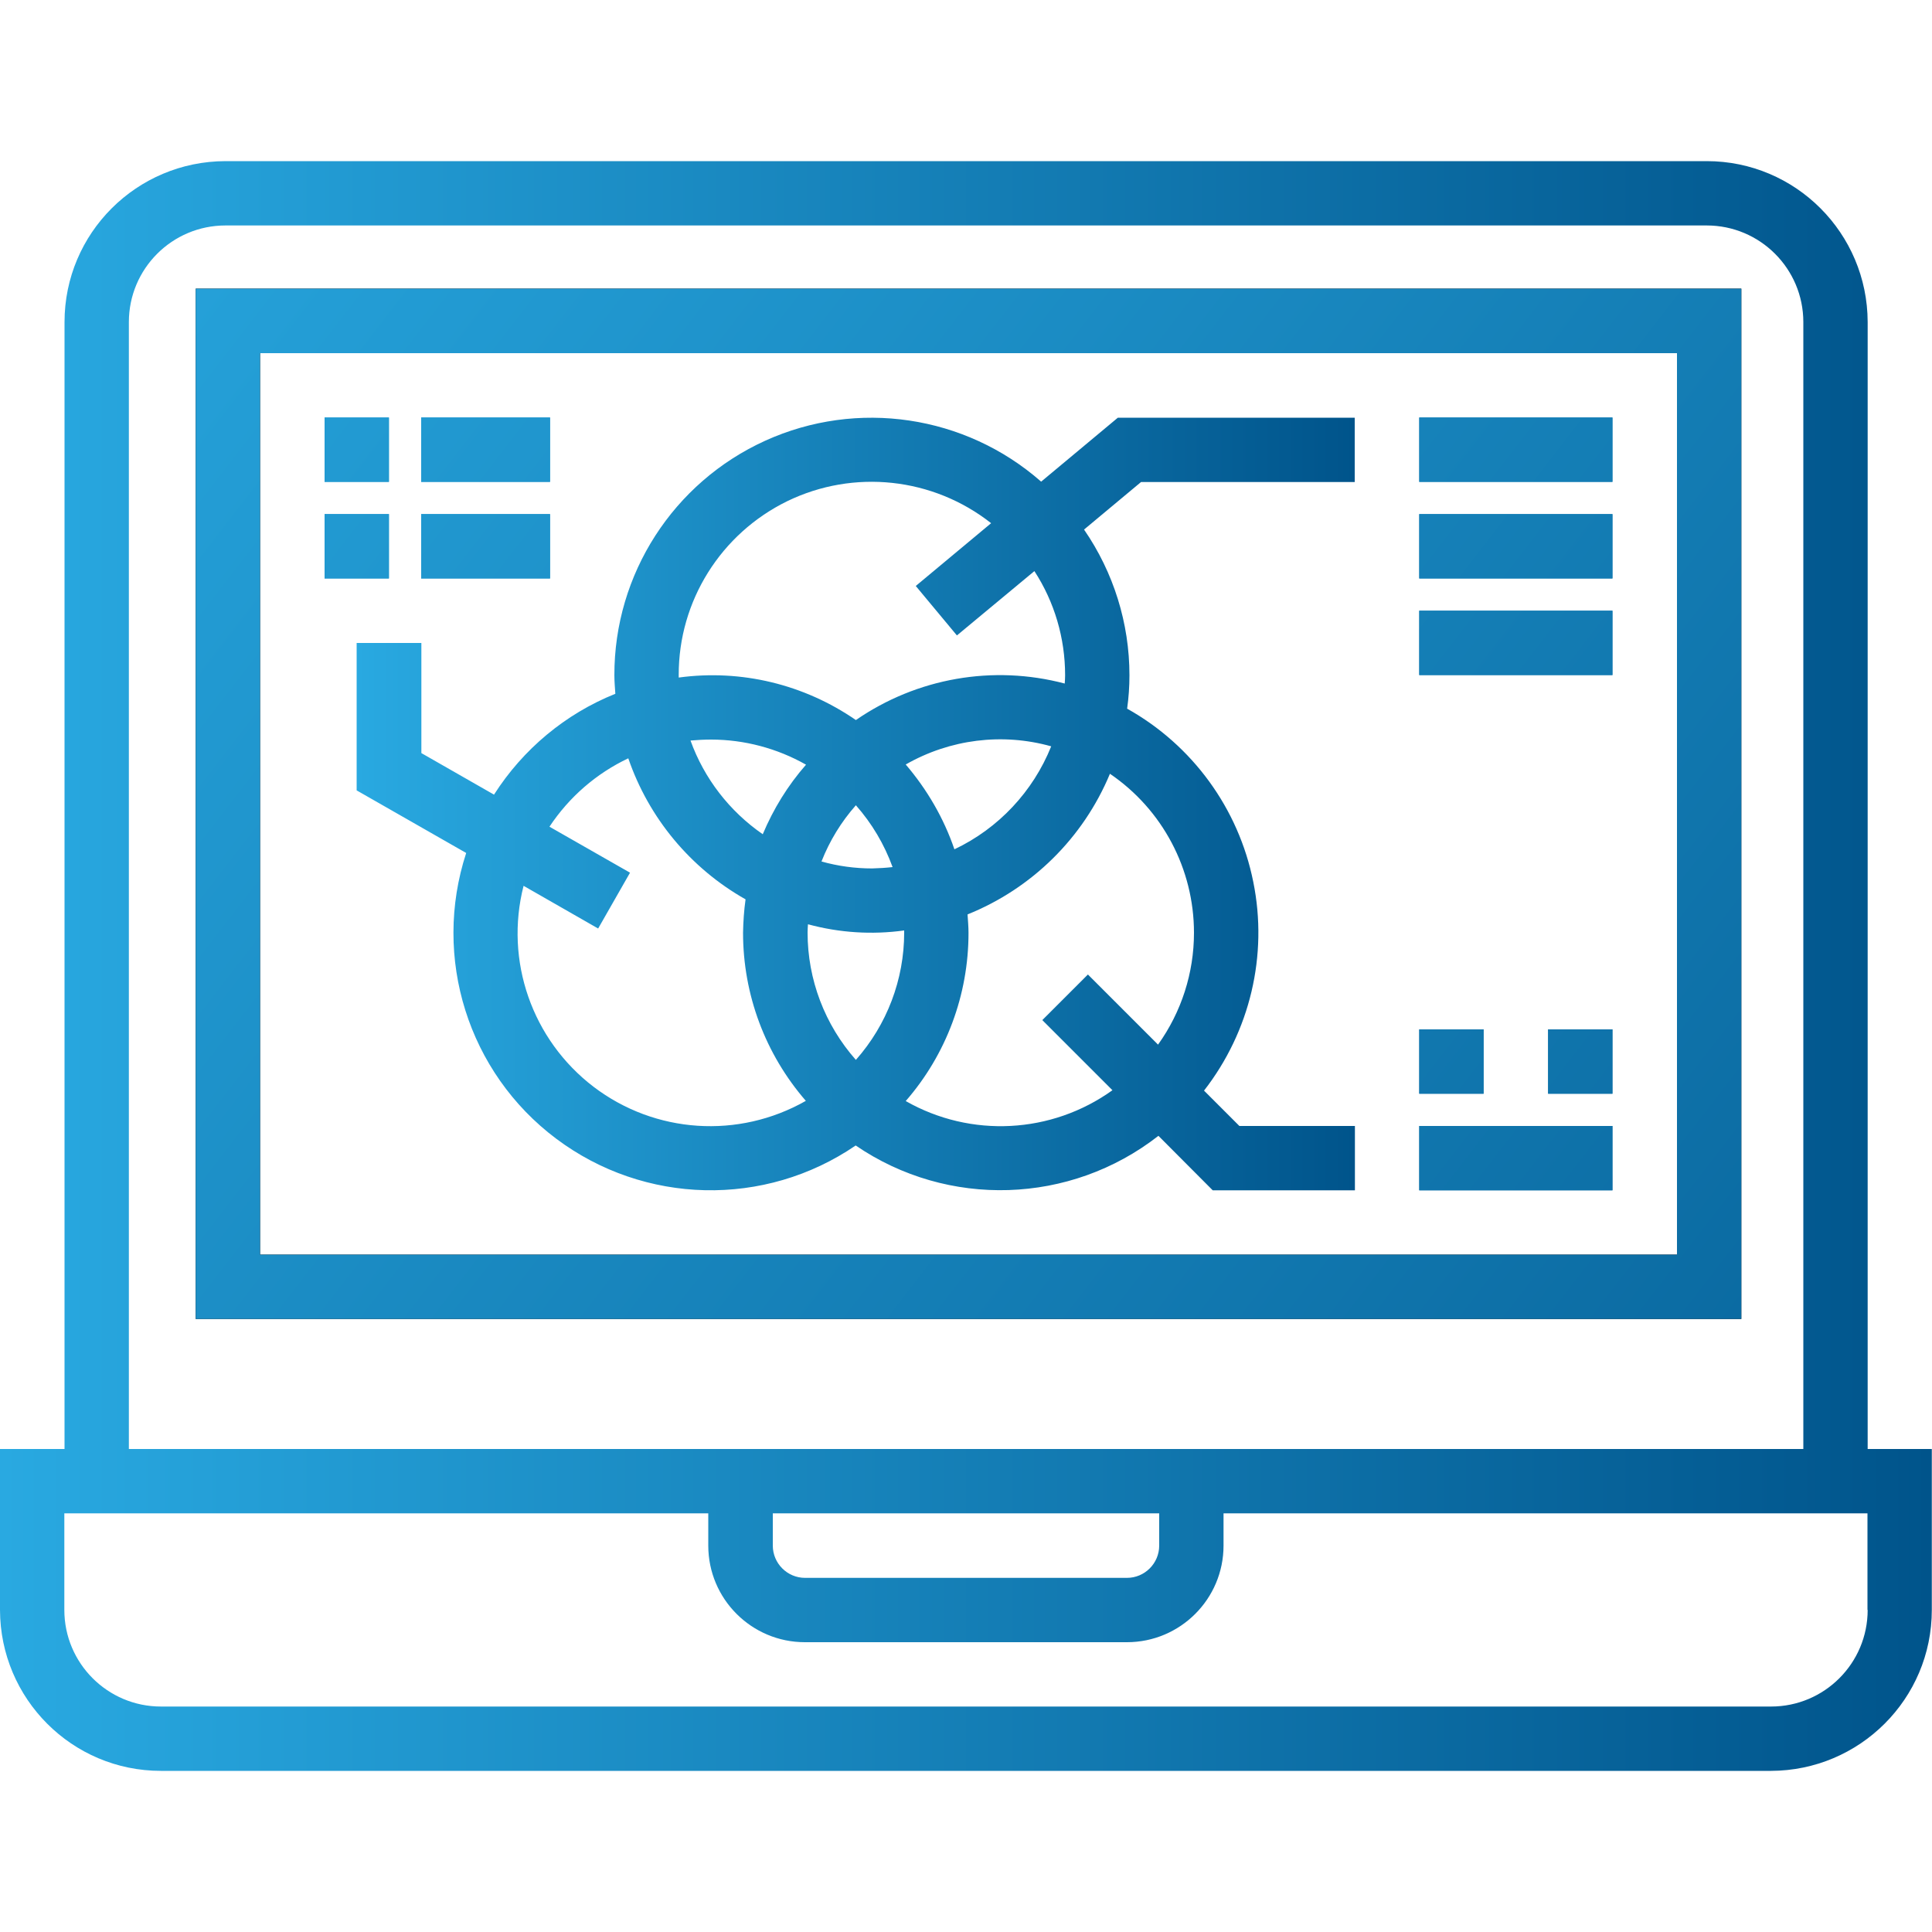 <?xml version="1.0" encoding="UTF-8"?> <!-- Generator: Adobe Illustrator 25.0.1, SVG Export Plug-In . SVG Version: 6.00 Build 0) --> <svg xmlns="http://www.w3.org/2000/svg" xmlns:xlink="http://www.w3.org/1999/xlink" version="1.1" id="Layer_1" x="0px" y="0px" viewBox="0 0 100 100" style="enable-background:new 0 0 100 100;" xml:space="preserve"> <style type="text/css"> .st0{clip-path:url(#SVGID_1_);} .st1{fill:url(#SVGID_4_);} .st2{fill:url(#SVGID_5_);} .st3{clip-path:url(#SVGID_7_);} .st4{clip-path:url(#SVGID_11_);} .st5{clip-path:url(#SVGID_15_);} .st6{clip-path:url(#SVGID_19_);} .st7{clip-path:url(#SVGID_23_);} .st8{clip-path:url(#SVGID_27_);} .st9{clip-path:url(#SVGID_31_);} .st10{clip-path:url(#SVGID_35_);} .st11{clip-path:url(#SVGID_39_);} .st12{clip-path:url(#SVGID_43_);} </style> <g> <defs> <path id="SVGID_78_" d="M90.13,14.94h-80v53.33h80V14.94z M86.8,64.94H13.46V18.28H86.8V64.94z M86.8,64.94"></path> </defs> <use xlink:href="#SVGID_78_" style="overflow:visible;"></use> <clipPath id="SVGID_1_"> <use xlink:href="#SVGID_78_" style="overflow:visible;"></use> </clipPath> <g class="st0"> <defs> <rect id="SVGID_80_" x="10.13" y="14.94" width="80" height="53.35"></rect> </defs> <linearGradient id="SVGID_2_" gradientUnits="userSpaceOnUse" x1="-0.162" y1="2.776" x2="120.885" y2="96.264"> <stop offset="0" style="stop-color:#29A9E1"></stop> <stop offset="1" style="stop-color:#00548B"></stop> </linearGradient> <use xlink:href="#SVGID_80_" style="overflow:visible;fill:url(#SVGID_2_);"></use> <clipPath id="SVGID_3_"> <use xlink:href="#SVGID_80_" style="overflow:visible;"></use> </clipPath> </g> </g> <g id="SVGID_83_"> <linearGradient id="SVGID_4_" gradientUnits="userSpaceOnUse" x1="0" y1="50" x2="100" y2="50"> <stop offset="0" style="stop-color:#29A9E1"></stop> <stop offset="1" style="stop-color:#00548B"></stop> </linearGradient> <path class="st1" d="M96.67,75V16.67c-0.01-4.6-3.73-8.33-8.33-8.33H11.67c-4.6,0.01-8.33,3.73-8.33,8.33V75H0v8.33 c0.01,4.6,3.73,8.33,8.33,8.33h83.33c4.6-0.01,8.33-3.73,8.33-8.33V75H96.67z M6.67,16.67c0-2.76,2.24-5,5-5h76.67 c2.76,0,5,2.24,5,5V75H6.67V16.67z M40,78.33h20V80c0,0.92-0.75,1.67-1.67,1.67H41.67C40.75,81.67,40,80.92,40,80V78.33z M96.67,83.33c0,2.76-2.24,5-5,5H8.33c-2.76,0-5-2.24-5-5v-5h33.33V80c0,2.76,2.24,5,5,5h16.67c2.76,0,5-2.24,5-5v-1.67h33.33 V83.33z M96.67,83.33"></path> </g> <linearGradient id="SVGID_5_" gradientUnits="userSpaceOnUse" x1="18.465" y1="41.61" x2="70.131" y2="41.61"> <stop offset="0" style="stop-color:#29A9E1"></stop> <stop offset="1" style="stop-color:#00548B"></stop> </linearGradient> <path id="SVGID_88_" class="st2" d="M18.46,33.28v7.63l5.67,3.24c-1.77,5.42,0.1,11.37,4.66,14.79c4.56,3.42,10.79,3.57,15.5,0.35 c4.77,3.26,11.11,3.06,15.67-0.5l2.81,2.82h7.36v-3.33h-5.98l-1.83-1.83c2.38-3.06,3.32-7,2.55-10.8c-0.76-3.8-3.15-7.08-6.53-8.97 c0.08-0.57,0.12-1.15,0.12-1.73c0-2.69-0.82-5.32-2.35-7.54l2.95-2.46h11.06v-3.33H57.86l-3.97,3.31 c-3.93-3.45-9.52-4.28-14.28-2.12s-7.82,6.91-7.81,12.14c0,0.33,0.03,0.65,0.05,0.96c-2.59,1.04-4.78,2.87-6.28,5.22l-3.76-2.15 v-5.7H18.46z M41.82,47.84c1.62,0.44,3.31,0.55,4.98,0.32v0.11c0,2.43-0.89,4.77-2.5,6.59c-1.61-1.82-2.5-4.16-2.5-6.59 C41.8,48.13,41.81,47.99,41.82,47.84L41.82,47.84z M44.3,41.68c0.83,0.94,1.47,2.02,1.9,3.2c-0.35,0.04-0.71,0.06-1.06,0.07 c-0.88,0-1.77-0.12-2.62-0.36C42.94,43.52,43.54,42.54,44.3,41.68L44.3,41.68z M39.48,43.18c-1.72-1.19-3.03-2.88-3.74-4.85 c0.35-0.03,0.71-0.05,1.06-0.05c1.72,0,3.42,0.45,4.92,1.3C40.78,40.65,40.03,41.87,39.48,43.18L39.48,43.18z M46.88,39.57 c2.29-1.31,5-1.65,7.53-0.94c-0.94,2.34-2.73,4.25-5.01,5.33C48.85,42.35,47.99,40.87,46.88,39.57L46.88,39.57z M61.8,48.28 c0,2.08-0.65,4.1-1.86,5.79l-3.63-3.63l-2.36,2.36l3.63,3.63c-3.15,2.26-7.33,2.48-10.7,0.56c2.1-2.41,3.25-5.5,3.25-8.7 c0-0.33-0.03-0.65-0.05-0.96c3.33-1.34,5.99-3.96,7.37-7.28C60.17,41.9,61.8,44.98,61.8,48.28L61.8,48.28z M35.13,34.94 c-0.01-3.83,2.18-7.32,5.62-9c3.44-1.67,7.54-1.23,10.55,1.14l-3.9,3.25l2.13,2.56l4.01-3.33c1.04,1.6,1.59,3.47,1.59,5.39 c0,0.15-0.01,0.29-0.02,0.43c-3.71-0.98-7.65-0.29-10.81,1.89c-2.68-1.85-5.94-2.64-9.17-2.2C35.13,35.02,35.13,34.98,35.13,34.94 L35.13,34.94z M32.52,39.25c1.06,3.09,3.22,5.69,6.07,7.3c-0.08,0.57-0.12,1.15-0.13,1.73c0,3.2,1.15,6.28,3.25,8.7 c-3.48,1.98-7.8,1.7-10.99-0.73c-3.18-2.43-4.61-6.52-3.62-10.4l3.86,2.21l1.65-2.89l-4.17-2.38 C29.46,41.25,30.87,40.03,32.52,39.25L32.52,39.25z M32.52,39.25"></path> <g> <defs> <rect id="SVGID_93_" x="73.46" y="21.61" width="10" height="3.33"></rect> </defs> <linearGradient id="SVGID_6_" gradientUnits="userSpaceOnUse" x1="19.298" y1="-22.42" x2="140.344" y2="71.069"> <stop offset="0" style="stop-color:#29A9E1"></stop> <stop offset="1" style="stop-color:#00548B"></stop> </linearGradient> <use xlink:href="#SVGID_93_" style="overflow:visible;fill:url(#SVGID_6_);"></use> <clipPath id="SVGID_7_"> <use xlink:href="#SVGID_93_" style="overflow:visible;"></use> </clipPath> <g class="st3"> <defs> <rect id="SVGID_96_" x="73.46" y="21.61" width="10" height="3.33"></rect> </defs> <linearGradient id="SVGID_8_" gradientUnits="userSpaceOnUse" x1="19.298" y1="-22.42" x2="140.344" y2="71.069"> <stop offset="0" style="stop-color:#29A9E1"></stop> <stop offset="1" style="stop-color:#00548B"></stop> </linearGradient> <use xlink:href="#SVGID_96_" style="overflow:visible;fill:url(#SVGID_8_);"></use> <clipPath id="SVGID_9_"> <use xlink:href="#SVGID_96_" style="overflow:visible;"></use> </clipPath> </g> </g> <g> <defs> <rect id="SVGID_99_" x="73.46" y="26.61" width="10" height="3.33"></rect> </defs> <linearGradient id="SVGID_10_" gradientUnits="userSpaceOnUse" x1="16.879" y1="-19.288" x2="137.925" y2="74.2"> <stop offset="0" style="stop-color:#29A9E1"></stop> <stop offset="1" style="stop-color:#00548B"></stop> </linearGradient> <use xlink:href="#SVGID_99_" style="overflow:visible;fill:url(#SVGID_10_);"></use> <clipPath id="SVGID_11_"> <use xlink:href="#SVGID_99_" style="overflow:visible;"></use> </clipPath> <g class="st4"> <defs> <rect id="SVGID_102_" x="73.46" y="26.61" width="10" height="3.33"></rect> </defs> <linearGradient id="SVGID_12_" gradientUnits="userSpaceOnUse" x1="16.879" y1="-19.288" x2="137.925" y2="74.2"> <stop offset="0" style="stop-color:#29A9E1"></stop> <stop offset="1" style="stop-color:#00548B"></stop> </linearGradient> <use xlink:href="#SVGID_102_" style="overflow:visible;fill:url(#SVGID_12_);"></use> <clipPath id="SVGID_13_"> <use xlink:href="#SVGID_102_" style="overflow:visible;"></use> </clipPath> </g> </g> <g> <defs> <rect id="SVGID_105_" x="73.46" y="31.61" width="10" height="3.33"></rect> </defs> <linearGradient id="SVGID_14_" gradientUnits="userSpaceOnUse" x1="14.46" y1="-16.156" x2="135.506" y2="77.332"> <stop offset="0" style="stop-color:#29A9E1"></stop> <stop offset="1" style="stop-color:#00548B"></stop> </linearGradient> <use xlink:href="#SVGID_105_" style="overflow:visible;fill:url(#SVGID_14_);"></use> <clipPath id="SVGID_15_"> <use xlink:href="#SVGID_105_" style="overflow:visible;"></use> </clipPath> <g class="st5"> <defs> <rect id="SVGID_108_" x="73.46" y="31.61" width="10" height="3.33"></rect> </defs> <linearGradient id="SVGID_16_" gradientUnits="userSpaceOnUse" x1="14.46" y1="-16.156" x2="135.506" y2="77.332"> <stop offset="0" style="stop-color:#29A9E1"></stop> <stop offset="1" style="stop-color:#00548B"></stop> </linearGradient> <use xlink:href="#SVGID_108_" style="overflow:visible;fill:url(#SVGID_16_);"></use> <clipPath id="SVGID_17_"> <use xlink:href="#SVGID_108_" style="overflow:visible;"></use> </clipPath> </g> </g> <g> <defs> <rect id="SVGID_111_" x="73.46" y="58.28" width="10" height="3.33"></rect> </defs> <linearGradient id="SVGID_18_" gradientUnits="userSpaceOnUse" x1="1.56" y1="0.547" x2="122.606" y2="94.035"> <stop offset="0" style="stop-color:#29A9E1"></stop> <stop offset="1" style="stop-color:#00548B"></stop> </linearGradient> <use xlink:href="#SVGID_111_" style="overflow:visible;fill:url(#SVGID_18_);"></use> <clipPath id="SVGID_19_"> <use xlink:href="#SVGID_111_" style="overflow:visible;"></use> </clipPath> <g class="st6"> <defs> <rect id="SVGID_114_" x="73.46" y="58.28" width="10" height="3.33"></rect> </defs> <linearGradient id="SVGID_20_" gradientUnits="userSpaceOnUse" x1="1.56" y1="0.547" x2="122.606" y2="94.035"> <stop offset="0" style="stop-color:#29A9E1"></stop> <stop offset="1" style="stop-color:#00548B"></stop> </linearGradient> <use xlink:href="#SVGID_114_" style="overflow:visible;fill:url(#SVGID_20_);"></use> <clipPath id="SVGID_21_"> <use xlink:href="#SVGID_114_" style="overflow:visible;"></use> </clipPath> </g> </g> <g> <defs> <rect id="SVGID_117_" x="80.13" y="53.28" width="3.33" height="3.33"></rect> </defs> <linearGradient id="SVGID_22_" gradientUnits="userSpaceOnUse" x1="5.224" y1="-4.197" x2="126.27" y2="89.291"> <stop offset="0" style="stop-color:#29A9E1"></stop> <stop offset="1" style="stop-color:#00548B"></stop> </linearGradient> <use xlink:href="#SVGID_117_" style="overflow:visible;fill:url(#SVGID_22_);"></use> <clipPath id="SVGID_23_"> <use xlink:href="#SVGID_117_" style="overflow:visible;"></use> </clipPath> <g class="st7"> <defs> <rect id="SVGID_120_" x="80.13" y="53.28" width="3.33" height="3.33"></rect> </defs> <linearGradient id="SVGID_24_" gradientUnits="userSpaceOnUse" x1="5.224" y1="-4.197" x2="126.27" y2="89.291"> <stop offset="0" style="stop-color:#29A9E1"></stop> <stop offset="1" style="stop-color:#00548B"></stop> </linearGradient> <use xlink:href="#SVGID_120_" style="overflow:visible;fill:url(#SVGID_24_);"></use> <clipPath id="SVGID_25_"> <use xlink:href="#SVGID_120_" style="overflow:visible;"></use> </clipPath> </g> </g> <g> <defs> <rect id="SVGID_123_" x="73.46" y="53.28" width="3.33" height="3.33"></rect> </defs> <linearGradient id="SVGID_26_" gradientUnits="userSpaceOnUse" x1="2.733" y1="-0.972" x2="123.779" y2="92.516"> <stop offset="0" style="stop-color:#29A9E1"></stop> <stop offset="1" style="stop-color:#00548B"></stop> </linearGradient> <use xlink:href="#SVGID_123_" style="overflow:visible;fill:url(#SVGID_26_);"></use> <clipPath id="SVGID_27_"> <use xlink:href="#SVGID_123_" style="overflow:visible;"></use> </clipPath> <g class="st8"> <defs> <rect id="SVGID_126_" x="73.46" y="53.28" width="3.33" height="3.33"></rect> </defs> <linearGradient id="SVGID_28_" gradientUnits="userSpaceOnUse" x1="2.733" y1="-0.972" x2="123.779" y2="92.516"> <stop offset="0" style="stop-color:#29A9E1"></stop> <stop offset="1" style="stop-color:#00548B"></stop> </linearGradient> <use xlink:href="#SVGID_126_" style="overflow:visible;fill:url(#SVGID_28_);"></use> <clipPath id="SVGID_29_"> <use xlink:href="#SVGID_126_" style="overflow:visible;"></use> </clipPath> </g> </g> <g> <defs> <rect id="SVGID_129_" x="21.8" y="26.61" width="6.67" height="3.33"></rect> </defs> <linearGradient id="SVGID_30_" gradientUnits="userSpaceOnUse" x1="-3.048" y1="6.513" x2="117.998" y2="100.001"> <stop offset="0" style="stop-color:#29A9E1"></stop> <stop offset="1" style="stop-color:#00548B"></stop> </linearGradient> <use xlink:href="#SVGID_129_" style="overflow:visible;fill:url(#SVGID_30_);"></use> <clipPath id="SVGID_31_"> <use xlink:href="#SVGID_129_" style="overflow:visible;"></use> </clipPath> <g class="st9"> <defs> <rect id="SVGID_132_" x="21.8" y="26.61" width="6.67" height="3.33"></rect> </defs> <linearGradient id="SVGID_32_" gradientUnits="userSpaceOnUse" x1="-3.048" y1="6.513" x2="117.998" y2="100.001"> <stop offset="0" style="stop-color:#29A9E1"></stop> <stop offset="1" style="stop-color:#00548B"></stop> </linearGradient> <use xlink:href="#SVGID_132_" style="overflow:visible;fill:url(#SVGID_32_);"></use> <clipPath id="SVGID_33_"> <use xlink:href="#SVGID_132_" style="overflow:visible;"></use> </clipPath> </g> </g> <g> <defs> <rect id="SVGID_135_" x="16.8" y="26.61" width="3.33" height="3.33"></rect> </defs> <linearGradient id="SVGID_34_" gradientUnits="userSpaceOnUse" x1="-5.539" y1="9.738" x2="115.507" y2="103.226"> <stop offset="0" style="stop-color:#29A9E1"></stop> <stop offset="1" style="stop-color:#00548B"></stop> </linearGradient> <use xlink:href="#SVGID_135_" style="overflow:visible;fill:url(#SVGID_34_);"></use> <clipPath id="SVGID_35_"> <use xlink:href="#SVGID_135_" style="overflow:visible;"></use> </clipPath> <g class="st10"> <defs> <rect id="SVGID_138_" x="16.8" y="26.61" width="3.33" height="3.33"></rect> </defs> <linearGradient id="SVGID_36_" gradientUnits="userSpaceOnUse" x1="-5.539" y1="9.738" x2="115.507" y2="103.226"> <stop offset="0" style="stop-color:#29A9E1"></stop> <stop offset="1" style="stop-color:#00548B"></stop> </linearGradient> <use xlink:href="#SVGID_138_" style="overflow:visible;fill:url(#SVGID_36_);"></use> <clipPath id="SVGID_37_"> <use xlink:href="#SVGID_138_" style="overflow:visible;"></use> </clipPath> </g> </g> <g> <defs> <rect id="SVGID_141_" x="21.8" y="21.61" width="6.67" height="3.33"></rect> </defs> <linearGradient id="SVGID_38_" gradientUnits="userSpaceOnUse" x1="-0.629" y1="3.381" x2="120.417" y2="96.87"> <stop offset="0" style="stop-color:#29A9E1"></stop> <stop offset="1" style="stop-color:#00548B"></stop> </linearGradient> <use xlink:href="#SVGID_141_" style="overflow:visible;fill:url(#SVGID_38_);"></use> <clipPath id="SVGID_39_"> <use xlink:href="#SVGID_141_" style="overflow:visible;"></use> </clipPath> <g class="st11"> <defs> <rect id="SVGID_144_" x="21.8" y="21.61" width="6.67" height="3.33"></rect> </defs> <linearGradient id="SVGID_40_" gradientUnits="userSpaceOnUse" x1="-0.629" y1="3.381" x2="120.417" y2="96.87"> <stop offset="0" style="stop-color:#29A9E1"></stop> <stop offset="1" style="stop-color:#00548B"></stop> </linearGradient> <use xlink:href="#SVGID_144_" style="overflow:visible;fill:url(#SVGID_40_);"></use> <clipPath id="SVGID_41_"> <use xlink:href="#SVGID_144_" style="overflow:visible;"></use> </clipPath> </g> </g> <g> <defs> <rect id="SVGID_147_" x="16.8" y="21.61" width="3.33" height="3.33"></rect> </defs> <linearGradient id="SVGID_42_" gradientUnits="userSpaceOnUse" x1="-3.12" y1="6.606" x2="117.926" y2="100.095"> <stop offset="0" style="stop-color:#29A9E1"></stop> <stop offset="1" style="stop-color:#00548B"></stop> </linearGradient> <use xlink:href="#SVGID_147_" style="overflow:visible;fill:url(#SVGID_42_);"></use> <clipPath id="SVGID_43_"> <use xlink:href="#SVGID_147_" style="overflow:visible;"></use> </clipPath> <g class="st12"> <defs> <rect id="SVGID_150_" x="16.8" y="21.61" width="3.33" height="3.33"></rect> </defs> <linearGradient id="SVGID_44_" gradientUnits="userSpaceOnUse" x1="-3.12" y1="6.606" x2="117.926" y2="100.095"> <stop offset="0" style="stop-color:#29A9E1"></stop> <stop offset="1" style="stop-color:#00548B"></stop> </linearGradient> <use xlink:href="#SVGID_150_" style="overflow:visible;fill:url(#SVGID_44_);"></use> <clipPath id="SVGID_45_"> <use xlink:href="#SVGID_150_" style="overflow:visible;"></use> </clipPath> </g> </g> </svg> 